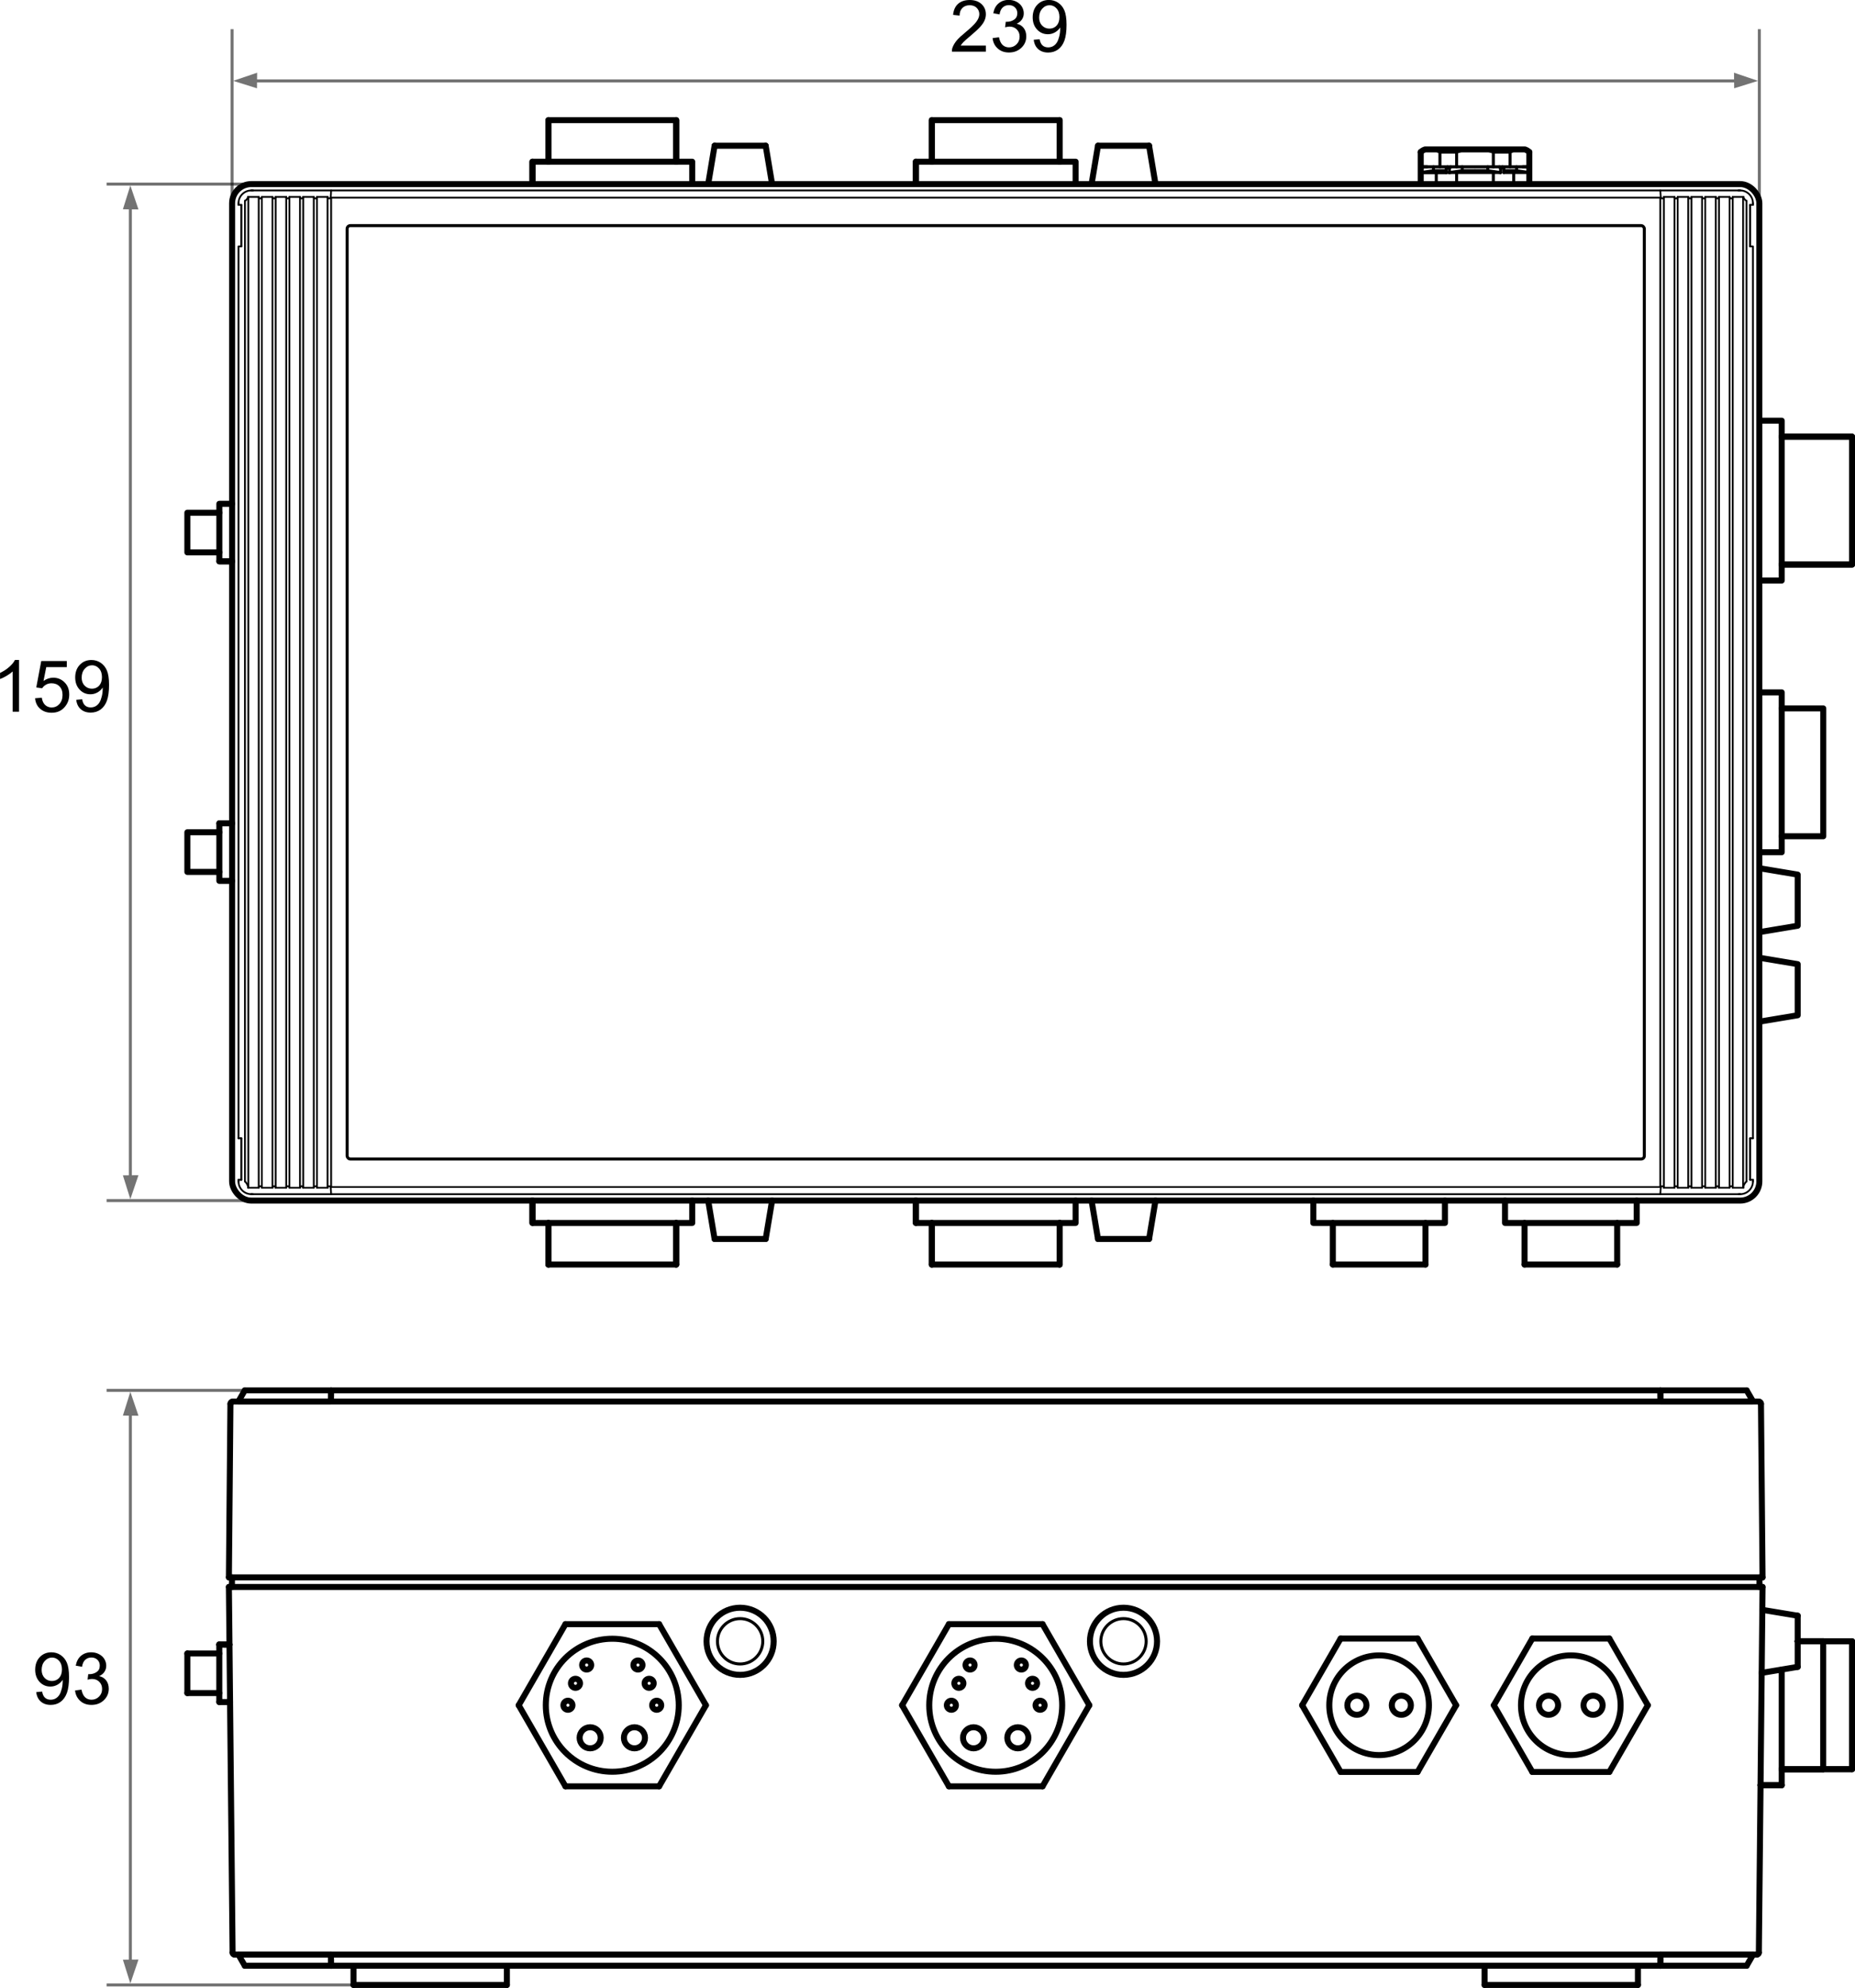 <?xml version="1.0" encoding="UTF-8"?><svg xmlns="http://www.w3.org/2000/svg" width="376.43" height="403.22" viewBox="0 0 376.43 403.22"><defs><style>.d{stroke-width:.36px;}.d,.e,.f{stroke-linecap:round;stroke-linejoin:round;}.d,.e,.f,.g,.h{fill:none;stroke:#000;}.e{stroke-width:1.22px;}.f,.g,.h{stroke-width:.61px;}.i{opacity:.55;}.h{stroke-miterlimit:10;}</style></defs><g id="a"/><g id="b"><g id="c"><g><polyline class="e" points="44.51 104 38.02 104 38.02 112.04 44.51 112.04"/><line class="e" x1="47.1" y1="113.86" x2="44.51" y2="113.86"/><polyline class="e" points="47.1 113.86 44.51 113.86 44.51 102.19 47.1 102.19"/><polyline class="e" points="44.51 176.85 38.02 176.85 38.02 168.81 44.51 168.81"/><line class="e" x1="47.1" y1="166.99" x2="44.51" y2="166.99"/><polyline class="e" points="47.1 178.67 44.51 178.67 44.51 166.99 47.1 166.99"/><line class="f" x1="303.04" y1="30.85" x2="303.04" y2="33.83"/><line class="f" x1="309.24" y1="30.26" x2="309.45" y2="30.31"/><line class="f" x1="295.59" y1="30.85" x2="295.59" y2="33.83"/><path class="f" d="M303.04,30.85c-2.41-.86-5.04-.86-7.45,0"/><line class="f" x1="303.04" y1="30.85" x2="306.44" y2="30.85"/><line class="f" x1="306.44" y1="30.85" x2="306.44" y2="33.83"/><line class="f" x1="292.2" y1="30.85" x2="292.2" y2="33.83"/><path class="f" d="M309.24,30.26c-.97-.07-1.94,.13-2.8,.6"/><path class="f" d="M292.2,30.85c-.86-.46-1.83-.67-2.8-.6"/><line class="f" x1="289.4" y1="30.26" x2="289.19" y2="30.31"/><line class="f" x1="295.59" y1="30.85" x2="292.2" y2="30.85"/><line class="e" x1="111.29" y1="24.37" x2="111.29" y2="32.8"/><polyline class="e" points="137.22 32.8 137.22 24.37 111.29 24.37 111.29 32.8"/><line class="e" x1="137.22" y1="24.37" x2="137.22" y2="32.8"/><line class="e" x1="145.01" y1="29.56" x2="155.38" y2="29.56"/><line class="e" x1="143.71" y1="37.34" x2="145.01" y2="29.56"/><line class="e" x1="155.38" y1="29.56" x2="156.68" y2="37.34"/><line class="e" x1="222.81" y1="29.56" x2="233.18" y2="29.56"/><line class="e" x1="221.51" y1="37.34" x2="222.81" y2="29.56"/><line class="e" x1="233.18" y1="29.56" x2="234.48" y2="37.34"/><line class="e" x1="108.05" y1="37.34" x2="108.05" y2="32.8"/><polyline class="e" points="140.47 37.34 140.47 32.8 108.05 32.8 108.05 37.34"/><line class="e" x1="189.09" y1="24.37" x2="189.09" y2="32.8"/><polyline class="e" points="215.03 32.8 215.03 24.37 189.09 24.37 189.09 32.8"/><line class="e" x1="215.03" y1="24.37" x2="215.03" y2="32.8"/><line class="e" x1="185.85" y1="37.34" x2="185.85" y2="32.8"/><polyline class="e" points="218.27 37.34 218.27 32.8 185.85 32.8 185.85 37.34"/><line class="e" x1="111.29" y1="256.49" x2="111.29" y2="248.06"/><line class="e" x1="111.29" y1="256.49" x2="111.29" y2="248.06"/><line class="e" x1="137.22" y1="256.49" x2="137.22" y2="248.06"/><line class="e" x1="137.22" y1="256.49" x2="137.22" y2="248.06"/><line class="e" x1="137.22" y1="256.49" x2="111.29" y2="256.49"/><line class="e" x1="145.01" y1="251.3" x2="155.38" y2="251.3"/><line class="e" x1="143.71" y1="243.52" x2="145.01" y2="251.3"/><line class="e" x1="155.38" y1="251.3" x2="156.68" y2="243.52"/><line class="e" x1="222.81" y1="251.3" x2="233.18" y2="251.3"/><line class="e" x1="221.51" y1="243.52" x2="222.81" y2="251.3"/><line class="e" x1="233.18" y1="251.3" x2="234.48" y2="243.52"/><line class="e" x1="108.05" y1="243.52" x2="108.05" y2="248.06"/><polyline class="e" points="140.47 243.52 140.47 248.06 108.05 248.06 108.05 243.52"/><line class="e" x1="189.09" y1="256.49" x2="189.09" y2="248.06"/><line class="e" x1="189.09" y1="256.49" x2="189.09" y2="248.06"/><line class="e" x1="215.03" y1="256.49" x2="215.03" y2="248.06"/><line class="e" x1="215.03" y1="256.49" x2="215.03" y2="248.06"/><line class="e" x1="215.03" y1="256.49" x2="189.09" y2="256.49"/><line class="e" x1="185.85" y1="243.52" x2="185.85" y2="248.06"/><polyline class="e" points="218.27 243.52 218.27 248.06 185.85 248.06 185.85 243.52"/><line class="e" x1="270.47" y1="256.49" x2="270.47" y2="248.06"/><line class="e" x1="289.27" y1="256.49" x2="289.27" y2="248.06"/><line class="e" x1="270.47" y1="256.49" x2="289.27" y2="256.49"/><polyline class="e" points="293.22 243.52 293.22 248.06 266.51 248.06 266.51 243.52"/><line class="e" x1="309.37" y1="256.49" x2="309.37" y2="248.06"/><line class="e" x1="328.17" y1="256.49" x2="328.17" y2="248.06"/><line class="e" x1="309.37" y1="256.49" x2="328.17" y2="256.49"/><polyline class="e" points="332.13 243.52 332.13 248.06 305.41 248.06 305.41 243.52"/><line class="f" x1="369.99" y1="169.62" x2="361.56" y2="169.62"/><line class="f" x1="369.99" y1="143.69" x2="361.56" y2="143.69"/><polyline class="e" points="361.56 169.62 369.99 169.62 369.99 143.69 361.56 143.69"/><line class="f" x1="357.02" y1="172.86" x2="361.56" y2="172.86"/><polyline class="e" points="357.02 172.86 361.56 172.86 361.56 140.44 357.02 140.44"/><line class="d" x1="51.32" y1="38.63" x2="50.99" y2="38.63"/><line class="d" x1="48.96" y1="49.98" x2="48.96" y2="41.55"/><line class="d" x1="48.4" y1="41.55" x2="48.96" y2="41.55"/><polyline class="d" points="48.96 49.98 48.4 49.98 48.4 230.88"/><line class="d" x1="48.96" y1="41.55" x2="48.96" y2="49.98"/><line class="d" x1="51.32" y1="38.63" x2="50.99" y2="38.63"/><line class="d" x1="51.32" y1="38.63" x2="352.8" y2="38.63"/><line class="d" x1="48.4" y1="41.23" x2="48.4" y2="41.55"/><line class="d" x1="66.47" y1="39.94" x2="64.31" y2="39.94"/><line class="d" x1="63.67" y1="39.94" x2="61.52" y2="39.94"/><line class="d" x1="60.88" y1="39.94" x2="58.73" y2="39.94"/><line class="d" x1="58.08" y1="39.94" x2="55.93" y2="39.94"/><line class="d" x1="55.29" y1="39.94" x2="53.14" y2="39.94"/><line class="d" x1="52.5" y1="39.94" x2="50.34" y2="39.94"/><line class="d" x1="50.39" y1="240.91" x2="50.39" y2="39.94"/><line class="d" x1="52.5" y1="240.91" x2="52.5" y2="39.94"/><line class="d" x1="53.14" y1="240.91" x2="53.14" y2="39.94"/><line class="d" x1="55.29" y1="240.91" x2="55.29" y2="39.94"/><line class="d" x1="55.94" y1="240.91" x2="55.94" y2="39.94"/><line class="d" x1="58.08" y1="240.91" x2="58.08" y2="39.94"/><line class="d" x1="58.73" y1="240.91" x2="58.73" y2="39.94"/><line class="d" x1="60.88" y1="240.91" x2="60.88" y2="39.94"/><line class="d" x1="61.53" y1="240.91" x2="61.53" y2="39.94"/><line class="d" x1="63.67" y1="240.91" x2="63.67" y2="39.94"/><line class="d" x1="64.32" y1="240.91" x2="64.32" y2="39.94"/><line class="d" x1="66.47" y1="240.91" x2="66.47" y2="39.94"/><line class="d" x1="52.5" y1="240.91" x2="50.34" y2="240.91"/><line class="d" x1="55.29" y1="240.91" x2="53.14" y2="240.91"/><line class="d" x1="58.08" y1="240.91" x2="55.93" y2="240.91"/><line class="d" x1="60.88" y1="240.91" x2="58.73" y2="240.91"/><line class="d" x1="63.67" y1="240.91" x2="61.52" y2="240.91"/><line class="d" x1="66.47" y1="240.91" x2="64.31" y2="240.91"/><line class="d" x1="48.4" y1="239.63" x2="48.4" y2="239.3"/><line class="d" x1="51.32" y1="242.22" x2="50.99" y2="242.22"/><line class="d" x1="48.96" y1="239.3" x2="48.96" y2="230.88"/><line class="d" x1="48.4" y1="230.88" x2="48.96" y2="230.88"/><line class="d" x1="48.4" y1="239.3" x2="48.96" y2="239.3"/><line class="d" x1="48.96" y1="230.88" x2="48.96" y2="239.3"/><line class="d" x1="67.2" y1="240.73" x2="67.2" y2="40.18"/><line class="d" x1="49.71" y1="239.63" x2="49.71" y2="40.74"/><path class="d" d="M49.71,40.74c.31-.17,.54-.46,.63-.8"/><path class="d" d="M50.99,38.63c-1.43,0-2.59,1.16-2.59,2.59"/><path class="d" d="M67.12,39.94c0,.18-.15,.32-.32,.32s-.32-.15-.32-.32"/><path class="d" d="M63.67,39.94c0,.18,.15,.32,.32,.32s.32-.15,.32-.32"/><path class="d" d="M60.88,39.94c0,.18,.15,.32,.32,.32s.32-.15,.32-.32"/><path class="d" d="M58.08,39.94c0,.18,.15,.32,.32,.32s.32-.15,.32-.32"/><path class="d" d="M55.29,39.94c0,.18,.15,.32,.32,.32s.32-.15,.32-.32"/><path class="d" d="M52.5,39.94c0,.18,.15,.32,.32,.32s.32-.15,.32-.32"/><path class="d" d="M53.14,240.91c0-.18-.15-.32-.32-.32s-.32,.15-.32,.32"/><path class="d" d="M55.94,240.91c0-.18-.15-.32-.32-.32s-.32,.15-.32,.32"/><path class="d" d="M58.73,240.91c0-.18-.15-.32-.32-.32s-.32,.15-.32,.32"/><path class="d" d="M61.53,240.91c0-.18-.15-.32-.32-.32s-.32,.15-.32,.32"/><path class="d" d="M64.32,240.91c0-.18-.15-.32-.32-.32s-.32,.15-.32,.32"/><path class="d" d="M67.12,240.91c0-.18-.15-.32-.32-.32s-.32,.15-.32,.32"/><path class="d" d="M50.39,240.91c-.08-.49-.32-.94-.68-1.28"/><path class="d" d="M48.4,239.63c0,1.43,1.16,2.59,2.59,2.59"/><polyline class="d" points="50.99 242.22 51.32 242.22 352.8 242.22 353.13 242.22"/><line class="d" x1="67.2" y1="240.76" x2="336.92" y2="240.76"/><line class="d" x1="67.2" y1="40.09" x2="336.92" y2="40.09"/><rect class="f" x="70.44" y="45.76" width="263.24" height="189.33" rx=".65" ry=".65"/><line class="f" x1="299.32" y1="37.34" x2="310.34" y2="37.34"/><line class="f" x1="299.32" y1="37.34" x2="288.3" y2="37.34"/><line class="f" x1="310.34" y1="33.83" x2="288.3" y2="33.83"/><line class="f" x1="310.34" y1="35" x2="305.15" y2="35"/><line class="f" x1="307.17" y1="35" x2="307.17" y2="37.34"/><line class="f" x1="303.04" y1="35" x2="303.04" y2="37.34"/><line class="f" x1="309.69" y1="33.83" x2="309.04" y2="33.83"/><line class="f" x1="307.75" y1="33.83" x2="307.75" y2="34.61"/><path class="f" d="M309.78,33.83c.12,.16,.31,.26,.52,.26"/><line class="f" x1="307.75" y1="34.61" x2="305.15" y2="34.61"/><line class="f" x1="305.15" y1="35" x2="305.15" y2="34.09"/><line class="f" x1="304.51" y1="35" x2="304.51" y2="34.09"/><line class="f" x1="304.89" y1="33.83" x2="305.15" y2="34.09"/><line class="f" x1="304.25" y1="33.83" x2="304.51" y2="34.09"/><line class="f" x1="301.91" y1="34.61" x2="299.32" y2="34.61"/><line class="f" x1="304.51" y1="35" x2="288.3" y2="35"/><line class="f" x1="307.75" y1="34.61" x2="310.34" y2="35"/><line class="f" x1="301.91" y1="33.83" x2="301.91" y2="34.61"/><line class="f" x1="304.51" y1="34.09" x2="305.15" y2="34.09"/><line class="f" x1="301.91" y1="34.61" x2="304.51" y2="35"/><line class="f" x1="296.72" y1="34.61" x2="294.13" y2="35"/><line class="f" x1="294.13" y1="34.09" x2="293.48" y2="34.09"/><line class="f" x1="296.72" y1="33.83" x2="296.72" y2="34.61"/><line class="f" x1="290.89" y1="34.61" x2="288.3" y2="35"/><line class="f" x1="296.72" y1="34.61" x2="299.32" y2="34.61"/><line class="f" x1="294.39" y1="33.83" x2="294.13" y2="34.09"/><line class="f" x1="293.74" y1="33.83" x2="293.48" y2="34.09"/><line class="f" x1="294.13" y1="35" x2="294.13" y2="34.09"/><line class="f" x1="293.48" y1="35" x2="293.48" y2="34.09"/><line class="f" x1="290.89" y1="34.61" x2="293.48" y2="34.61"/><path class="f" d="M288.34,34.09c.2,0,.4-.1,.52-.26"/><line class="f" x1="288.34" y1="34.09" x2="288.3" y2="34.09"/><line class="f" x1="290.89" y1="33.83" x2="290.89" y2="34.61"/><line class="f" x1="288.94" y1="33.83" x2="289.59" y2="33.83"/><line class="f" x1="295.59" y1="35" x2="295.59" y2="37.34"/><line class="f" x1="291.46" y1="35" x2="291.46" y2="37.34"/><line class="f" x1="288.3" y1="35" x2="293.48" y2="35"/><line class="f" x1="299.32" y1="37.34" x2="288.3" y2="37.34"/><line class="e" x1="375.83" y1="114.51" x2="361.56" y2="114.51"/><line class="e" x1="375.83" y1="88.57" x2="361.56" y2="88.57"/><polyline class="e" points="361.56 114.51 375.83 114.51 375.83 88.57 361.56 88.57"/><polyline class="e" points="357.02 117.75 361.56 117.75 361.56 85.33 357.02 85.33"/><polyline class="e" points="357.02 207.23 364.8 205.93 364.8 195.56 357.02 194.26"/><polyline class="e" points="357.02 189.07 364.8 187.77 364.8 177.4 357.02 176.1"/><rect class="e" x="47.1" y="37.34" width="309.92" height="206.18" rx="3.89" ry="3.89"/><line class="e" x1="288.3" y1="37.34" x2="288.3" y2="30.85"/><line class="e" x1="310.34" y1="37.34" x2="310.34" y2="30.85"/><path class="e" d="M310.34,30.85c-.25-.25-.56-.43-.89-.54h-20.26c-.34,.11-.64,.29-.89,.54"/><g><path d="M3.85,144.36h-1.28v-8.17c-.31,.29-.71,.59-1.21,.88s-.95,.52-1.35,.66v-1.24c.72-.34,1.34-.75,1.88-1.23,.54-.48,.92-.94,1.14-1.4h.83v10.48Z"/><path d="M7.13,141.63l1.35-.11c.1,.66,.33,1.15,.69,1.48s.8,.5,1.31,.5c.62,0,1.14-.23,1.57-.7s.64-1.08,.64-1.85-.21-1.31-.62-1.73c-.41-.42-.95-.63-1.61-.63-.41,0-.79,.09-1.12,.28-.33,.19-.59,.43-.78,.73l-1.2-.16,1.01-5.36h5.19v1.23h-4.17l-.56,2.81c.63-.44,1.29-.66,1.97-.66,.91,0,1.68,.32,2.31,.95,.63,.63,.94,1.44,.94,2.44s-.28,1.76-.83,2.45c-.67,.85-1.58,1.27-2.74,1.27-.95,0-1.72-.27-2.33-.8s-.94-1.24-1.03-2.12Z"/><path d="M15.44,141.95l1.23-.11c.1,.58,.3,1,.6,1.26,.29,.26,.67,.39,1.13,.39,.39,0,.74-.09,1.04-.27,.3-.18,.54-.42,.73-.72,.19-.3,.35-.71,.48-1.22,.13-.51,.19-1.04,.19-1.57,0-.06,0-.14,0-.26-.26,.41-.61,.74-1.05,.99-.44,.25-.92,.38-1.44,.38-.87,0-1.6-.31-2.19-.94s-.9-1.45-.9-2.48,.31-1.91,.94-2.56c.62-.65,1.41-.97,2.35-.97,.68,0,1.3,.18,1.86,.55s.99,.89,1.28,1.56,.44,1.66,.44,2.94-.14,2.4-.43,3.19c-.29,.79-.72,1.39-1.29,1.81-.57,.41-1.24,.62-2.01,.62-.82,0-1.48-.23-2-.68-.52-.45-.83-1.09-.93-1.91Zm5.25-4.61c0-.74-.2-1.32-.59-1.75s-.86-.65-1.41-.65-1.07,.23-1.49,.7c-.42,.47-.63,1.07-.63,1.81,0,.67,.2,1.21,.6,1.62s.9,.62,1.49,.62,1.08-.21,1.46-.62c.38-.42,.57-.99,.57-1.73Z"/></g><g><path d="M200.06,9.25v1.23h-6.9c0-.31,.04-.61,.15-.89,.18-.47,.46-.93,.84-1.39,.39-.46,.95-.98,1.68-1.58,1.14-.93,1.9-1.67,2.3-2.21,.4-.54,.6-1.06,.6-1.54s-.18-.94-.54-1.29c-.36-.35-.84-.52-1.42-.52-.62,0-1.11,.19-1.48,.56s-.56,.88-.56,1.54l-1.32-.14c.09-.98,.43-1.73,1.02-2.25,.59-.52,1.38-.77,2.37-.77s1.79,.28,2.38,.83,.88,1.24,.88,2.07c0,.42-.09,.83-.26,1.23-.17,.4-.46,.83-.85,1.27s-1.05,1.06-1.98,1.84c-.77,.65-1.26,1.08-1.48,1.31s-.4,.46-.54,.69h5.12Z"/><path d="M201.44,7.73l1.28-.17c.15,.73,.4,1.25,.75,1.57,.35,.32,.78,.48,1.29,.48,.6,0,1.11-.21,1.53-.63,.42-.42,.62-.94,.62-1.55s-.19-1.07-.58-1.46c-.38-.38-.87-.57-1.47-.57-.24,0-.54,.05-.9,.14l.14-1.13c.08,0,.15,.01,.21,.01,.55,0,1.04-.14,1.47-.43,.44-.29,.66-.72,.66-1.32,0-.47-.16-.86-.48-1.17s-.73-.46-1.23-.46-.91,.16-1.25,.47-.55,.78-.64,1.41l-1.28-.23c.16-.86,.51-1.53,1.07-2s1.25-.71,2.07-.71c.57,0,1.09,.12,1.57,.37s.85,.58,1.1,1c.25,.42,.38,.87,.38,1.35s-.12,.86-.36,1.23c-.24,.37-.6,.67-1.08,.88,.62,.14,1.1,.44,1.44,.89s.51,1.01,.51,1.68c0,.91-.33,1.68-1,2.32-.67,.63-1.5,.95-2.52,.95-.92,0-1.68-.27-2.28-.82-.61-.55-.95-1.25-1.04-2.12Z"/><path d="M209.74,8.07l1.23-.11c.1,.58,.3,1,.6,1.26,.29,.26,.67,.39,1.13,.39,.39,0,.74-.09,1.04-.27,.3-.18,.54-.42,.73-.72,.19-.3,.35-.71,.48-1.22,.13-.51,.19-1.04,.19-1.57,0-.06,0-.14,0-.26-.26,.41-.61,.74-1.05,.99-.44,.25-.92,.38-1.44,.38-.87,0-1.6-.31-2.19-.94s-.9-1.45-.9-2.48,.31-1.91,.94-2.56c.62-.65,1.41-.97,2.35-.97,.68,0,1.3,.18,1.86,.55s.99,.89,1.28,1.56,.44,1.66,.44,2.94-.14,2.4-.43,3.19c-.29,.79-.72,1.39-1.29,1.81-.57,.41-1.24,.62-2.01,.62-.82,0-1.48-.23-2-.68-.52-.45-.83-1.09-.93-1.91Zm5.25-4.61c0-.74-.2-1.32-.59-1.75s-.86-.65-1.41-.65-1.07,.23-1.49,.7c-.42,.47-.63,1.07-.63,1.81,0,.67,.2,1.21,.6,1.62s.9,.62,1.49,.62,1.08-.21,1.46-.62c.38-.42,.57-.99,.57-1.73Z"/></g><g class="i"><line class="g" x1="354.98" y1="16.41" x2="51.62" y2="16.41"/><polygon points="52.18 14.75 47.32 16.4 52.15 17.91 52.18 14.75"/><polygon points="351.88 14.75 356.75 16.4 351.91 17.91 351.88 14.75"/><line class="h" x1="47.09" y1="107.46" x2="47.09" y2="5.92"/><line class="h" x1="357.02" y1="101.17" x2="357.02" y2="5.92"/></g><g class="i"><line class="h" x1="26.45" y1="40.41" x2="26.45" y2="241.86"/><polygon points="28.1 42.48 26.45 37.62 24.94 42.45 28.1 42.48"/><polygon points="28.1 238.37 26.45 243.23 24.94 238.4 28.1 238.37"/><line class="h" x1="50.2" y1="243.52" x2="21.63" y2="243.52"/><line class="h" x1="52.26" y1="37.34" x2="21.63" y2="37.34"/></g><line class="e" x1="332.38" y1="402.61" x2="332.38" y2="398.72"/><line class="e" x1="301.26" y1="402.61" x2="332.38" y2="402.61"/><line class="e" x1="301.26" y1="398.72" x2="301.26" y2="402.61"/><line class="e" x1="71.74" y1="398.72" x2="71.74" y2="402.61"/><line class="e" x1="71.74" y1="402.61" x2="102.86" y2="402.61"/><line class="e" x1="102.86" y1="402.61" x2="102.86" y2="398.72"/><circle class="e" cx="284.37" cy="345.88" r="1.94"/><circle class="e" cx="275.35" cy="345.88" r="1.94"/><circle class="e" cx="323.28" cy="345.88" r="1.94"/><circle class="e" cx="314.25" cy="345.88" r="1.94"/><circle class="f" cx="150.19" cy="332.91" r="4.6"/><circle class="f" cx="227.99" cy="332.91" r="4.6"/><circle class="e" cx="119.05" cy="337.72" r=".92"/><circle class="e" cx="116.78" cy="341.43" r=".92"/><circle class="e" cx="115.25" cy="345.88" r=".92"/><circle class="e" cx="119.76" cy="352.48" r="2.14"/><circle class="e" cx="124.25" cy="345.88" r="13.49"/><circle class="e" cx="129.46" cy="337.72" r=".92"/><circle class="e" cx="131.73" cy="341.43" r=".92"/><circle class="e" cx="133.26" cy="345.88" r=".92"/><circle class="e" cx="128.75" cy="352.48" r="2.14"/><circle class="e" cx="196.85" cy="337.72" r=".92"/><circle class="e" cx="194.58" cy="341.43" r=".92"/><circle class="e" cx="193.06" cy="345.88" r=".92"/><circle class="e" cx="197.56" cy="352.48" r="2.14"/><circle class="e" cx="202.06" cy="345.88" r="13.49"/><circle class="e" cx="207.26" cy="337.72" r=".92"/><circle class="e" cx="209.53" cy="341.43" r=".92"/><circle class="e" cx="211.06" cy="345.88" r=".92"/><circle class="e" cx="206.55" cy="352.48" r="2.14"/><circle class="e" cx="279.86" cy="345.88" r="10.11"/><circle class="e" cx="318.76" cy="345.88" r="10.11"/><line class="e" x1="105.26" y1="345.88" x2="114.75" y2="329.43"/><line class="e" x1="114.75" y1="329.43" x2="133.75" y2="329.43"/><line class="e" x1="133.75" y1="329.43" x2="143.25" y2="345.88"/><line class="e" x1="143.25" y1="345.88" x2="133.75" y2="362.33"/><line class="e" x1="133.75" y1="362.33" x2="114.75" y2="362.33"/><line class="e" x1="114.75" y1="362.33" x2="105.26" y2="345.88"/><line class="e" x1="183.06" y1="345.88" x2="192.56" y2="329.43"/><line class="e" x1="192.56" y1="329.43" x2="211.56" y2="329.43"/><line class="e" x1="211.56" y1="329.43" x2="221.05" y2="345.88"/><line class="e" x1="221.05" y1="345.88" x2="211.56" y2="362.33"/><line class="e" x1="211.56" y1="362.33" x2="192.56" y2="362.33"/><line class="e" x1="192.56" y1="362.33" x2="183.06" y2="345.88"/><line class="e" x1="264.24" y1="345.88" x2="272.05" y2="332.35"/><line class="e" x1="272.05" y1="332.35" x2="287.67" y2="332.35"/><line class="e" x1="287.67" y1="332.35" x2="295.49" y2="345.88"/><line class="e" x1="295.49" y1="345.88" x2="287.67" y2="359.41"/><line class="e" x1="287.67" y1="359.41" x2="272.05" y2="359.41"/><line class="e" x1="272.05" y1="359.41" x2="264.24" y2="345.88"/><line class="e" x1="303.14" y1="345.88" x2="310.95" y2="332.35"/><line class="e" x1="310.95" y1="332.35" x2="326.58" y2="332.35"/><line class="e" x1="326.58" y1="332.35" x2="334.39" y2="345.88"/><line class="e" x1="334.39" y1="345.88" x2="326.58" y2="359.41"/><line class="e" x1="326.58" y1="359.41" x2="310.95" y2="359.41"/><line class="e" x1="310.95" y1="359.41" x2="303.14" y2="345.88"/><circle class="e" cx="150.19" cy="332.91" r="6.81"/><circle class="e" cx="227.99" cy="332.91" r="6.81"/><line class="e" x1="44.5" y1="343.41" x2="38.02" y2="343.41"/><line class="e" x1="38.02" y1="343.41" x2="38.02" y2="335.38"/><line class="e" x1="38.02" y1="335.38" x2="44.5" y2="335.38"/><line class="e" x1="46.57" y1="333.57" x2="44.5" y2="333.56"/><line class="e" x1="44.5" y1="333.56" x2="44.5" y2="345.23"/><line class="e" x1="44.5" y1="333.56" x2="46.57" y2="333.57"/><line class="e" x1="44.5" y1="345.23" x2="46.68" y2="345.23"/><line class="e" x1="364.8" y1="338.1" x2="364.8" y2="327.72"/><line class="e" x1="357.49" y1="339.32" x2="364.8" y2="338.1"/><line class="e" x1="364.8" y1="327.72" x2="357.62" y2="326.53"/><line class="e" x1="369.98" y1="358.85" x2="361.56" y2="358.85"/><line class="e" x1="369.98" y1="358.85" x2="361.56" y2="358.85"/><line class="e" x1="369.98" y1="332.91" x2="364.8" y2="332.91"/><line class="e" x1="369.98" y1="332.91" x2="364.8" y2="332.91"/><line class="e" x1="369.98" y1="332.91" x2="369.98" y2="358.85"/><line class="e" x1="357.26" y1="362.09" x2="361.56" y2="362.09"/><line class="e" x1="357.26" y1="362.09" x2="361.56" y2="362.09"/><line class="e" x1="361.56" y1="362.09" x2="361.56" y2="338.64"/><line class="e" x1="375.82" y1="358.85" x2="361.56" y2="358.85"/><line class="e" x1="375.82" y1="358.85" x2="361.56" y2="358.85"/><line class="e" x1="375.82" y1="332.91" x2="364.8" y2="332.91"/><line class="e" x1="375.82" y1="332.91" x2="364.8" y2="332.91"/><line class="e" x1="375.82" y1="332.91" x2="375.82" y2="358.85"/><line class="e" x1="336.96" y1="398.72" x2="354.44" y2="398.72"/><line class="e" x1="354.44" y1="398.72" x2="355.75" y2="396.45"/><line class="e" x1="355.75" y1="396.45" x2="336.96" y2="396.45"/><line class="e" x1="336.96" y1="396.45" x2="336.96" y2="398.72"/><line class="e" x1="336.96" y1="282.01" x2="336.96" y2="284.28"/><line class="e" x1="336.96" y1="284.28" x2="355.75" y2="284.28"/><line class="e" x1="355.75" y1="284.28" x2="354.44" y2="282.01"/><line class="e" x1="354.44" y1="282.01" x2="336.96" y2="282.01"/><line class="e" x1="67.15" y1="398.72" x2="67.15" y2="396.45"/><line class="e" x1="67.15" y1="396.45" x2="48.37" y2="396.45"/><line class="e" x1="48.37" y1="396.45" x2="49.68" y2="398.72"/><line class="e" x1="49.68" y1="398.72" x2="67.15" y2="398.72"/><line class="e" x1="67.15" y1="282.01" x2="49.68" y2="282.01"/><line class="e" x1="49.68" y1="282.01" x2="48.37" y2="284.28"/><line class="e" x1="48.37" y1="284.28" x2="67.15" y2="284.28"/><line class="e" x1="67.15" y1="284.28" x2="67.15" y2="282.01"/><line class="e" x1="357.67" y1="319.94" x2="357.35" y2="284.73"/><line class="e" x1="336.92" y1="282.01" x2="336.96" y2="284.28"/><line class="e" x1="336.92" y1="282.01" x2="67.2" y2="282.01"/><line class="e" x1="357.67" y1="321.89" x2="356.92" y2="396.07"/><line class="e" x1="357.04" y1="319.94" x2="357.05" y2="321.89"/><line class="e" x1="336.92" y1="398.72" x2="336.96" y2="396.45"/><line class="e" x1="67.15" y1="396.45" x2="67.2" y2="398.72"/><line class="e" x1="336.92" y1="398.72" x2="67.2" y2="398.72"/><line class="e" x1="47.06" y1="321.89" x2="47.08" y2="319.94"/><line class="e" x1="47.2" y1="396.07" x2="46.45" y2="321.89"/><line class="e" x1="356.53" y1="396.45" x2="47.59" y2="396.45"/><line class="e" x1="67.15" y1="284.28" x2="67.2" y2="282.01"/><line class="e" x1="356.9" y1="284.28" x2="47.22" y2="284.28"/><line class="e" x1="46.76" y1="284.73" x2="46.45" y2="319.94"/><line class="e" x1="357.67" y1="321.89" x2="46.45" y2="321.89"/><line class="e" x1="357.67" y1="319.94" x2="46.45" y2="319.94"/><path class="e" d="M357.35,284.73c0-.25-.2-.45-.45-.45"/><path class="e" d="M356.53,396.45c.21,0,.38-.17,.39-.38"/><path class="e" d="M47.2,396.07c0,.21,.18,.38,.39,.38"/><path class="e" d="M47.22,284.28c-.25,0-.45,.2-.45,.45"/><g><path d="M7.32,343.22l1.23-.11c.1,.58,.3,1,.6,1.26,.29,.26,.67,.39,1.13,.39,.39,0,.74-.09,1.04-.27,.3-.18,.54-.42,.73-.72,.19-.3,.35-.71,.48-1.22,.13-.51,.19-1.04,.19-1.57,0-.06,0-.14,0-.26-.26,.41-.61,.74-1.05,.99-.44,.25-.92,.38-1.44,.38-.87,0-1.6-.31-2.19-.94s-.9-1.45-.9-2.48,.31-1.91,.94-2.56c.62-.65,1.41-.97,2.35-.97,.68,0,1.3,.18,1.86,.55s.99,.89,1.28,1.56,.44,1.66,.44,2.94-.14,2.4-.43,3.19c-.29,.79-.72,1.39-1.29,1.81s-1.24,.62-2.01,.62c-.82,0-1.48-.23-2-.68-.52-.45-.83-1.09-.93-1.91Zm5.25-4.61c0-.74-.2-1.32-.59-1.75-.39-.43-.86-.65-1.41-.65s-1.07,.23-1.49,.7c-.42,.46-.63,1.07-.63,1.81,0,.66,.2,1.2,.6,1.62,.4,.42,.9,.62,1.49,.62s1.08-.21,1.46-.62c.38-.42,.57-.99,.57-1.73Z"/><path d="M15.25,342.88l1.28-.17c.15,.73,.4,1.25,.75,1.57,.35,.32,.78,.48,1.29,.48,.6,0,1.11-.21,1.53-.63,.42-.42,.62-.94,.62-1.55s-.19-1.07-.58-1.46c-.38-.38-.87-.57-1.47-.57-.24,0-.54,.05-.9,.14l.14-1.12c.08,0,.15,.01,.21,.01,.55,0,1.04-.14,1.47-.43,.44-.28,.66-.72,.66-1.32,0-.47-.16-.86-.48-1.17s-.73-.46-1.23-.46-.91,.16-1.25,.47-.55,.78-.64,1.41l-1.28-.23c.16-.86,.51-1.53,1.07-2s1.25-.71,2.07-.71c.57,0,1.09,.12,1.57,.37s.85,.58,1.1,1,.38,.87,.38,1.35-.12,.86-.36,1.23-.6,.67-1.08,.88c.62,.14,1.1,.44,1.44,.89,.34,.45,.51,1.01,.51,1.68,0,.91-.33,1.68-1,2.32s-1.5,.95-2.52,.95c-.92,0-1.68-.27-2.28-.82s-.95-1.25-1.04-2.12Z"/></g><g class="i"><line class="h" x1="26.45" y1="285.08" x2="26.45" y2="400.95"/><polygon points="28.1 287.16 26.45 282.3 24.94 287.13 28.1 287.16"/><polygon points="28.1 397.46 26.45 402.32 24.94 397.49 28.1 397.46"/><line class="h" x1="72.09" y1="402.61" x2="21.63" y2="402.61"/><line class="h" x1="52.26" y1="282.01" x2="21.63" y2="282.01"/></g><line class="d" x1="67.2" y1="38.63" x2="67.12" y2="39.94"/><line class="d" x1="67.12" y1="240.91" x2="67.2" y2="242.22"/><line class="d" x1="352.8" y1="38.63" x2="353.13" y2="38.63"/><line class="d" x1="355.16" y1="49.98" x2="355.16" y2="41.55"/><line class="d" x1="355.72" y1="41.55" x2="355.16" y2="41.55"/><polyline class="d" points="355.16 49.98 355.72 49.98 355.72 230.88"/><line class="d" x1="355.16" y1="41.55" x2="355.16" y2="49.98"/><line class="d" x1="352.8" y1="38.63" x2="353.13" y2="38.63"/><line class="d" x1="355.72" y1="41.23" x2="355.72" y2="41.55"/><line class="d" x1="337.65" y1="39.94" x2="339.81" y2="39.94"/><line class="d" x1="340.45" y1="39.94" x2="342.6" y2="39.94"/><line class="d" x1="343.24" y1="39.94" x2="345.39" y2="39.94"/><line class="d" x1="346.04" y1="39.94" x2="348.19" y2="39.94"/><line class="d" x1="348.83" y1="39.94" x2="350.98" y2="39.94"/><line class="d" x1="351.62" y1="39.94" x2="353.78" y2="39.94"/><line class="d" x1="353.73" y1="240.91" x2="353.73" y2="39.94"/><line class="d" x1="351.62" y1="240.91" x2="351.62" y2="39.94"/><line class="d" x1="350.98" y1="240.91" x2="350.98" y2="39.94"/><line class="d" x1="348.83" y1="240.91" x2="348.83" y2="39.94"/><line class="d" x1="348.18" y1="240.91" x2="348.18" y2="39.94"/><line class="d" x1="346.04" y1="240.91" x2="346.04" y2="39.94"/><line class="d" x1="345.39" y1="240.91" x2="345.39" y2="39.94"/><line class="d" x1="343.24" y1="240.91" x2="343.24" y2="39.94"/><line class="d" x1="342.59" y1="240.91" x2="342.59" y2="39.94"/><line class="d" x1="340.45" y1="240.91" x2="340.45" y2="39.94"/><line class="d" x1="339.8" y1="240.91" x2="339.8" y2="39.94"/><line class="d" x1="337.65" y1="240.91" x2="337.65" y2="39.94"/><line class="d" x1="351.62" y1="240.91" x2="353.78" y2="240.91"/><line class="d" x1="348.83" y1="240.91" x2="350.98" y2="240.91"/><line class="d" x1="346.04" y1="240.91" x2="348.19" y2="240.91"/><line class="d" x1="343.24" y1="240.91" x2="345.39" y2="240.91"/><line class="d" x1="340.45" y1="240.91" x2="342.6" y2="240.91"/><line class="d" x1="337.65" y1="240.91" x2="339.81" y2="240.91"/><line class="d" x1="355.72" y1="239.63" x2="355.72" y2="239.3"/><line class="d" x1="352.8" y1="242.22" x2="353.13" y2="242.22"/><line class="d" x1="355.16" y1="239.3" x2="355.16" y2="230.88"/><line class="d" x1="355.72" y1="230.88" x2="355.16" y2="230.88"/><line class="d" x1="355.72" y1="239.3" x2="355.16" y2="239.3"/><line class="d" x1="355.16" y1="230.88" x2="355.16" y2="239.3"/><line class="d" x1="336.92" y1="240.73" x2="336.92" y2="40.18"/><line class="d" x1="354.41" y1="239.63" x2="354.41" y2="40.74"/><path class="d" d="M354.41,40.74c-.31-.17-.54-.46-.63-.8"/><path class="d" d="M353.13,38.63c1.43,0,2.59,1.16,2.59,2.59"/><path class="d" d="M337.01,39.94c0,.18,.15,.32,.32,.32s.32-.15,.32-.32"/><path class="d" d="M340.45,39.94c0,.18-.15,.32-.32,.32s-.32-.15-.32-.32"/><path class="d" d="M343.24,39.94c0,.18-.15,.32-.32,.32s-.32-.15-.32-.32"/><path class="d" d="M346.04,39.94c0,.18-.15,.32-.32,.32s-.32-.15-.32-.32"/><path class="d" d="M348.83,39.94c0,.18-.15,.32-.32,.32s-.32-.15-.32-.32"/><path class="d" d="M351.62,39.94c0,.18-.15,.32-.32,.32s-.32-.15-.32-.32"/><path class="d" d="M350.98,240.91c0-.18,.15-.32,.32-.32s.32,.15,.32,.32"/><path class="d" d="M348.18,240.91c0-.18,.15-.32,.32-.32s.32,.15,.32,.32"/><path class="d" d="M345.39,240.91c0-.18,.15-.32,.32-.32s.32,.15,.32,.32"/><path class="d" d="M342.59,240.91c0-.18,.15-.32,.32-.32s.32,.15,.32,.32"/><path class="d" d="M339.8,240.91c0-.18,.15-.32,.32-.32s.32,.15,.32,.32"/><path class="d" d="M337.01,240.91c0-.18,.15-.32,.32-.32s.32,.15,.32,.32"/><path class="d" d="M353.73,240.91c.08-.49,.32-.94,.68-1.28"/><path class="d" d="M355.72,239.63c0,1.43-1.16,2.59-2.59,2.59"/><line class="d" x1="336.92" y1="38.63" x2="337.01" y2="39.94"/><line class="d" x1="337.01" y1="240.91" x2="336.92" y2="242.22"/></g></g></g></svg>